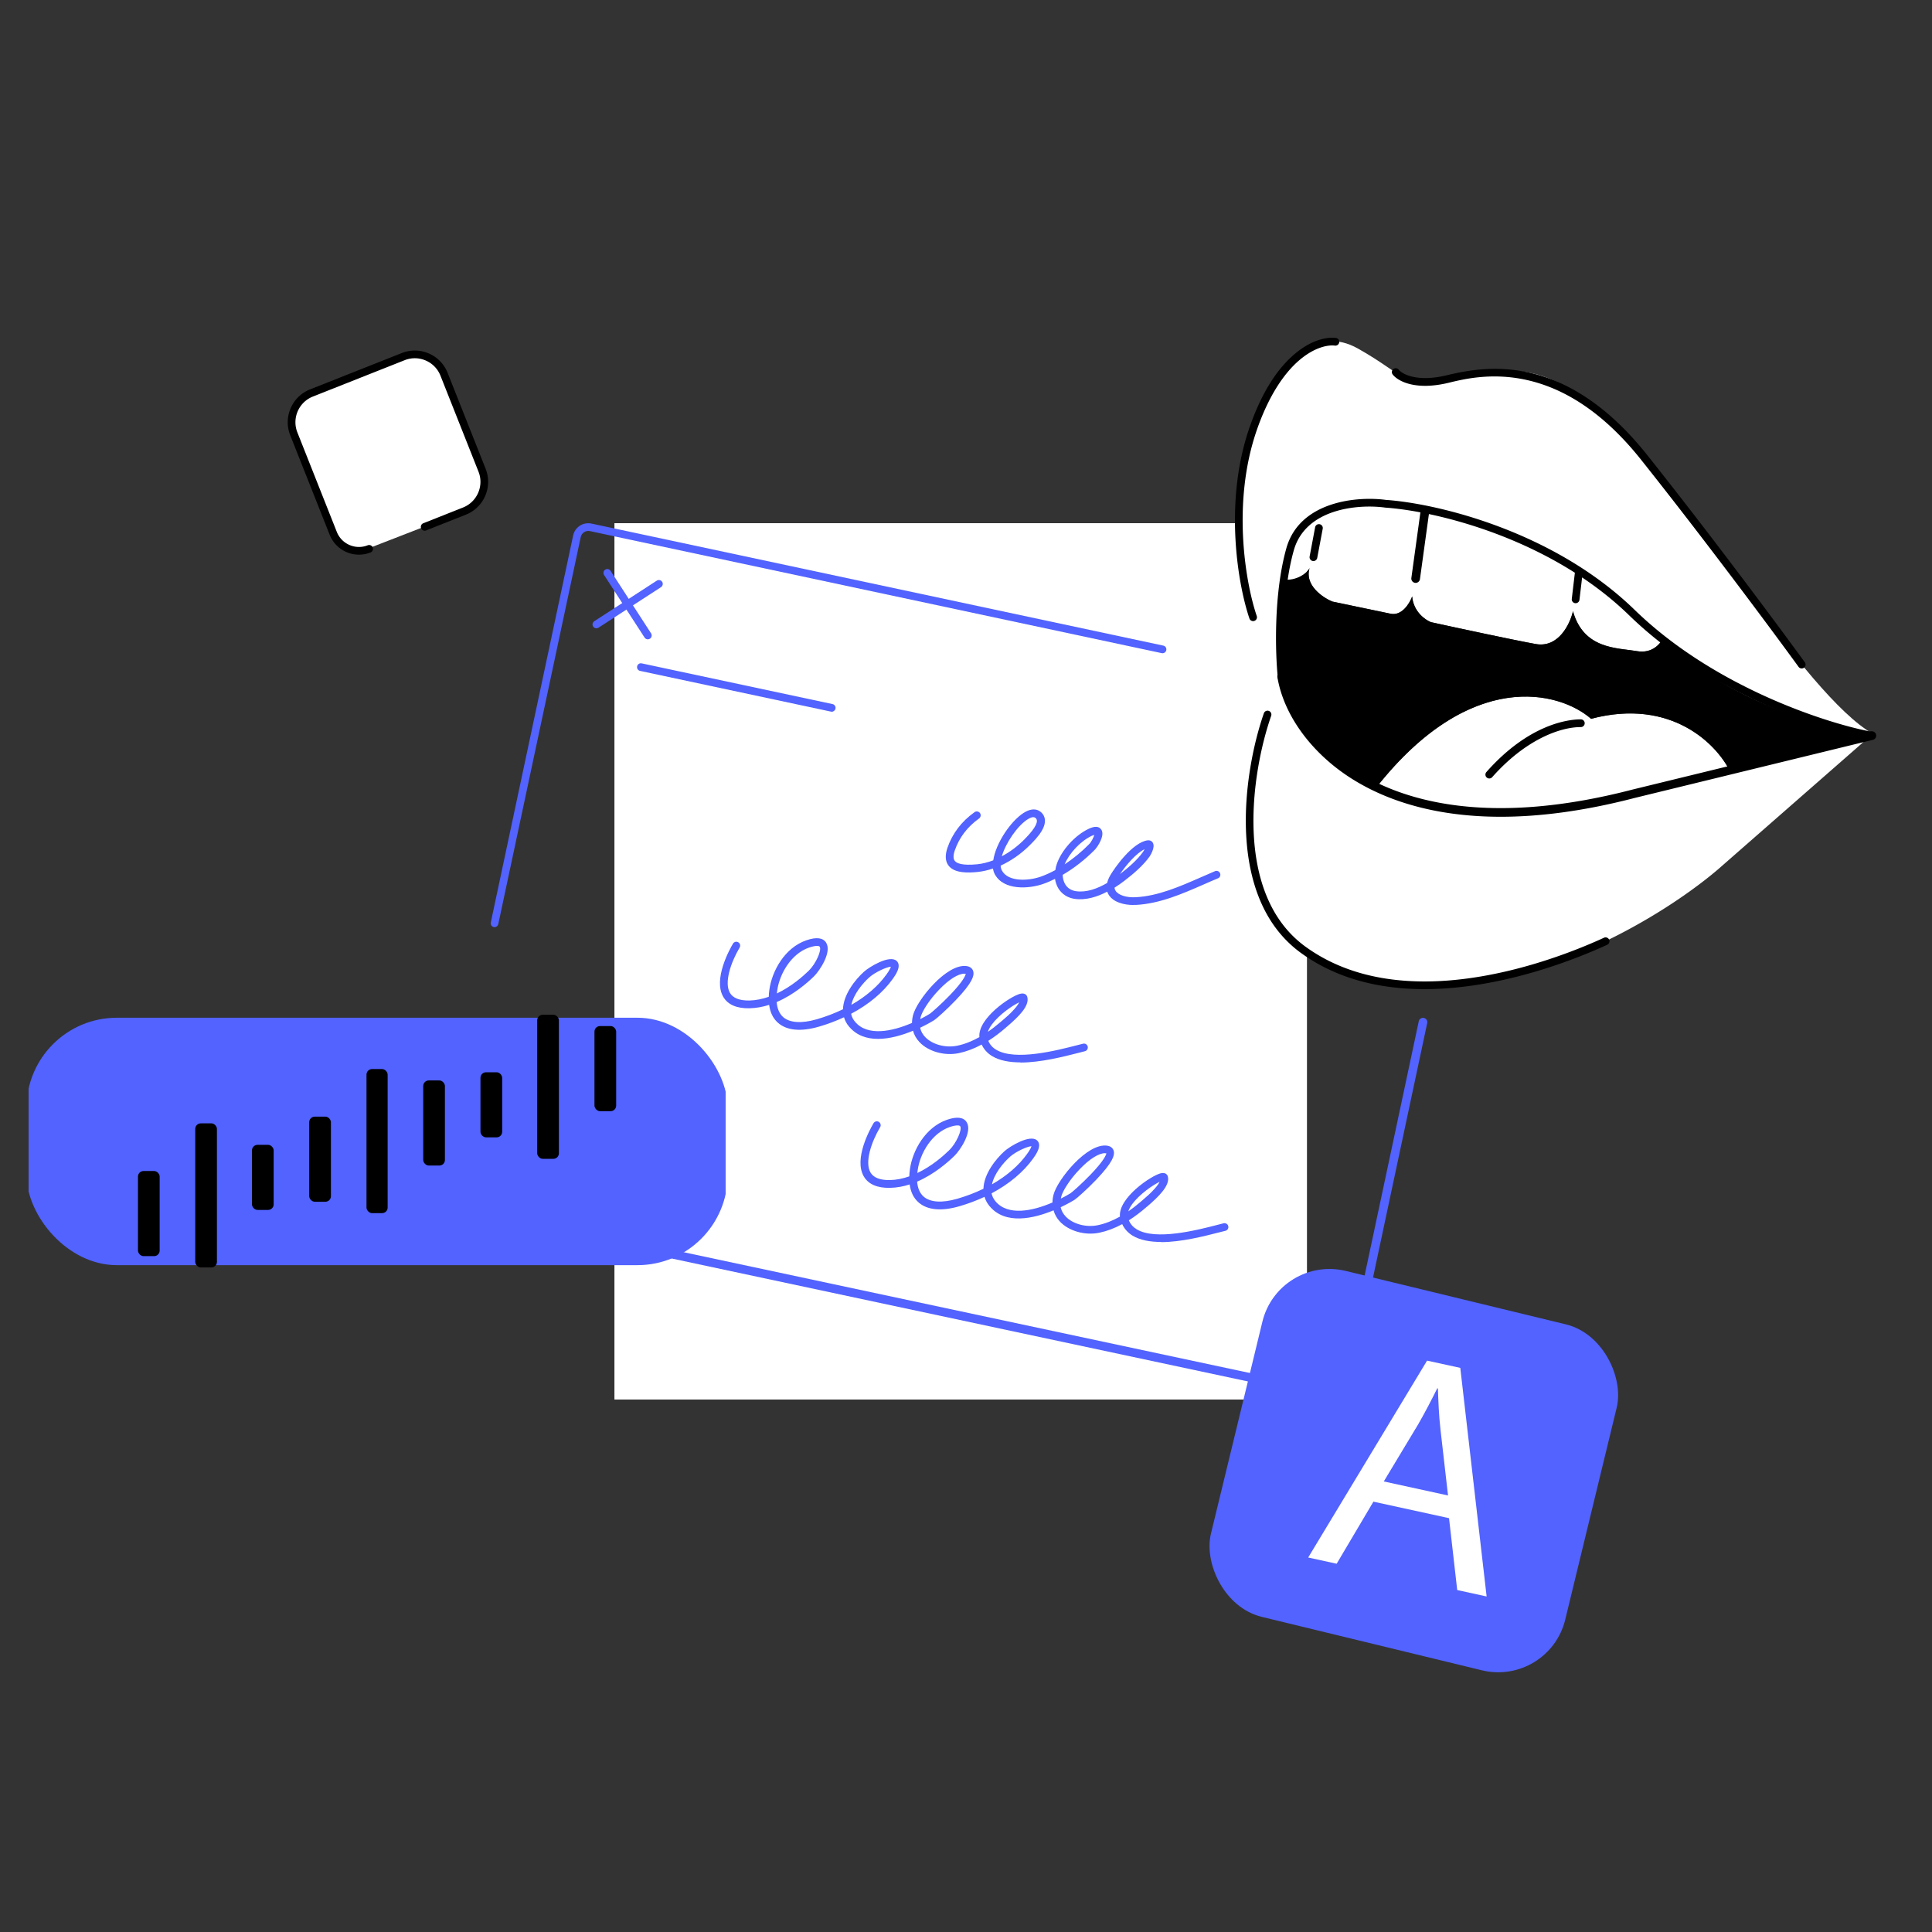 <?xml version="1.0" encoding="UTF-8"?>
<svg xmlns="http://www.w3.org/2000/svg" viewBox="0 0 3000 3000" width="3000" height="3000">
  <rect x="0" y="0" width="3000" height="3000" fill="#333333" stroke="none"/>
  <defs></defs>
  <g transform="translate(676.8 812.4) rotate(0.0 814.8 680.4) scale(1.203 1.204)">
    <svg width="1354.9" height="1130.2" viewBox="0 0 1354.9 1130.2">
      <rect x="230.5" y="-35" width="893.9" height="1200.5" rx="14.9" ry="14.9" fill="#fff"></rect>
      <path d="M75.7 521c-.3 0-.7 0-1-.1-2.7-.6-4.4-3.2-3.8-5.9L177.2 15.8C179.5 5.1 190.1-1.8 200.8.5L939 157.9c2.7.6 4.4 3.2 3.8 5.9-.6 2.7-3.2 4.4-5.9 3.8L198.8 10.2c-5.4-1.1-10.6 2.3-11.8 7.7L80.6 517c-.5 2.3-2.6 4-4.9 4Z" fill="#5263ff"></path>
      <path d="M273.6 149.8c-1.6 0-3.2-.8-4.2-2.3l-52.3-80.7c-1.5-2.3-.8-5.4 1.5-6.9s5.4-.8 6.9 1.5l52.3 80.7c1.5 2.3.8 5.4-1.5 6.9-.8.5-1.8.8-2.7.8Z" fill="#5263ff"></path>
      <path d="M207.2 135.6c-1.6 0-3.2-.8-4.2-2.3-1.5-2.3-.8-5.4 1.5-6.9l80.7-52.3c2.3-1.5 5.4-.8 6.9 1.5s.8 5.4-1.5 6.9l-80.7 52.3c-.8.5-1.8.8-2.7.8Zm303.7 107.5c-.3 0-.7 0-1-.1l-246.3-52.5c-2.7-.6-4.4-3.2-3.8-5.9.6-2.7 3.2-4.4 5.9-3.8L512 233.3c2.7.6 4.4 3.2 3.8 5.9-.5 2.3-2.6 4-4.9 4Zm648.8 887.1c-1.2 0-2.4-.1-3.7-.3h-.5c0-.1 0-.1-.1-.1l-.7-.2L225 931.4c-3-.6-5-3.6-4.3-6.6.6-3 3.6-5 6.6-4.3l929.8 198.2h.7l.5.2c2.2.3 4.5-.2 6.4-1.4 2.1-1.4 3.5-3.4 4-5.9l100-469.2c.6-3 3.6-5 6.6-4.3 3 .6 5 3.6 4.3 6.6l-100 469.2c-2.1 9.6-10.6 16.3-20.1 16.3ZM900.3 492.4c-12 0-25.9-3.4-31.9-13.3-.7-1.1-1.3-2.4-1.8-3.9-13.1 6.8-27.8 11.4-42.2 9.3-9.1-1.4-16.3-6.1-20.9-13.5-2.2-3.7-3.7-7.9-4.3-12.3-5 2.5-10 4.7-14.9 6.4-18.3 6.6-51.7 9-63-12.7-1.1-2.1-1.8-4.4-2.2-7-6.6 2.2-13.2 3.7-19.6 4.4-12.4 1.3-29.9 1.8-37.6-8-4.4-5.6-4.9-13.5-1.5-23.3 6.4-18.4 18.1-33.8 34.9-45.8 2.2-1.6 5.4-1.1 7 1.1s1.1 5.4-1.1 7c-15.1 10.8-25.6 24.6-31.3 41-2.2 6.4-2.3 11.1 0 13.8 2.4 3 9.3 6.2 28.8 4.3 6.8-.7 13.8-2.4 20.8-5.1 3.2-22.1 22.6-50.6 39.1-61.1 14.3-9.1 21.9-2.2 24.5 1.1 10.5 13.5-8.1 32.1-16 40l-.6.6c-11.1 11.1-24.1 20.1-37.5 26.2.1 2.3.6 4.4 1.5 6.1 8 15.3 34.5 13.8 50.8 8 6-2.2 12.2-5 18.3-8.3.4-2.7 1-5.3 1.9-7.9 6.2-18 23.6-37.1 41.3-45.4 7.7-3.6 13-3.3 16 .9 5.4 7.6-4.8 22.5-8 25.9-12.6 12.8-27 24.1-41.7 32.6 0 4.5 1.2 8.8 3.3 12.3 3 4.9 7.7 7.9 13.8 8.8 13.4 2 27.8-3.3 40.3-10.6.7-3 1.9-6.3 4.1-10 5.2-8.9 28.5-42.6 48.3-45 2.7-.3 5.2.8 6.5 3.1 3.7 6.2-4 17.5-4 17.6C912.6 442 900.6 452 889 461c-3.9 3-8.3 6.1-13 9.1.1 1.4.5 2.7 1.3 3.9 3.5 5.7 14 9.1 26.1 8.4 28.8-1.5 57-13.8 84.3-25.8 5.9-2.6 12.1-5.3 18-7.8 2.5-1.1 5.5.1 6.5 2.7 1.1 2.5-.1 5.5-2.7 6.5-5.9 2.4-11.7 5-17.9 7.7-28.1 12.3-57.2 25-87.8 26.6h-3.3Zm14.4-71.9c-10.6 5-23.8 20.6-31.7 32.1 10.9-8.4 21.9-17.7 29.9-28.8.6-.9 1.3-2.1 1.8-3.3ZM849.8 402c-.8.2-1.8.6-3.2 1.2-14.3 6.7-28.9 22.1-35 36.8 11.1-7.3 22-16.2 31.7-26.1 2.9-3 5.8-8.8 6.6-11.9Zm-78.5-22.9c-1.7 0-4.1.7-7.6 2.9-13.2 8.5-28.1 30.3-33.2 47.6 10.2-5.4 20-12.6 28.6-21.2l.6-.6c16.7-16.8 17.5-23.9 15.1-26.8-.4-.6-1.4-1.8-3.6-1.8Zm-16.6 316.3c-14 0-26.9-2.2-36.7-8.1-6.1-3.7-10.6-8.7-13.5-14.9-10 5.4-19.9 9.1-29.6 11.1-18.4 3.8-39.2-2.1-50.6-14.2-4.1-4.3-6.9-9.3-8.4-14.7-13.3 5.5-29.7 10.5-45.2 10.5-14.2 0-27.6-4.2-37.4-15.9-3.2-3.8-5.3-7.9-6.5-12-10.1 4.7-20.9 8.8-32.3 12.1-23 6.7-41.2 5.1-52.6-4.7-6.5-5.6-10.4-13.4-11.7-23.4-8 2.6-16.5 4.2-25.2 4.4-16.6.4-28.1-4.6-34-14.7-13.3-22.7 8.1-61.1 12.5-68.6 1.4-2.4 4.5-3.2 6.8-1.8 2.4 1.4 3.2 4.5 1.8 6.8-11.7 19.7-20.1 45.5-12.5 58.5 3.9 6.7 12.4 10 25.1 9.8 8.6-.2 17.1-2 25-4.8 0-2.9.4-6 .8-9.2 3.3-23.9 19.7-54.1 47.9-63.7 12.8-4.4 21.4-3.3 25.4 3.2 7.5 12.1-8.2 35.8-15.6 43.2-8.4 8.2-26.1 23.8-48.3 33.3.7 8.6 3.6 15.2 8.5 19.5 8.6 7.4 23.9 8.3 43.3 2.7 12-3.5 23.3-7.8 33.8-12.9.5-18.8 15.5-38 27.3-48.6 6.7-6 32.8-22 41.9-13.8 7.1 6.4-1.7 18.7-5 23.3-12.7 17.7-31.2 33-53.7 44.9.7 3.6 2.3 7 5 10.2 15.9 19.2 47.7 12.8 73.6 1.6 0-3.3.5-6.8 1.4-10.2 5-19.1 43.1-66.7 69.1-63.1 6.6.9 8.3 5.4 8.7 7.3 1 4.9-.6 13.6-22.9 36.8-11.5 12-24.8 23.9-27.9 25.8-2.1 1.3-8.7 5.2-17.9 9.6.9 4.4 3.1 8.4 6.5 12 9.2 9.7 26.2 14.3 41.3 11.2 9.3-1.9 18.9-5.6 28.7-11.1-2.3-24.2 40.1-52.8 52.7-55.9 7.3-1.8 9 3.5 9.1 4.1 3.1 11.4-10.7 25.1-26 38.1-.7.6-1.2 1.1-1.7 1.5-7.6 6.6-15.1 12.2-22.6 17 2 4.8 5.3 8.6 10 11.4 24.4 14.9 78.4 1 104.4-5.7 3-.8 5.6-1.5 7.9-2 2.7-.7 5.4 1 6 3.7s-1 5.4-3.7 6c-2.2.5-4.8 1.2-7.8 2-19.2 4.9-49.1 12.6-75.4 12.6Zm-1.9-77.4c-8.6 4.1-25.5 15.6-35 28.3-2 2.7-4.2 6.2-5.3 9.7 5.6-3.8 11.2-8.2 16.9-13.1.5-.4 1.1-.9 1.8-1.5 3.9-3.3 10.4-8.8 15.6-14.8 3.3-3.7 5.1-6.5 6.1-8.6Zm-70.6-37c-8 0-19.9 7.4-32.3 20.3-13.3 13.7-22.2 28.3-24.1 35.5-.2.9-.5 1.9-.6 2.8 4.6-2.3 8.9-4.7 12.6-7 1.7-1.1 13.9-11.7 25.8-24 17.4-18.1 20-25.4 20.4-27.4h-.2c-.5 0-1-.1-1.6-.1Zm-94.8-9c-5.4.2-20.5 7.1-27.8 13.6-9 8.1-20.4 21.9-23.3 35.6 19-10.8 34.5-24.1 45.4-39.3 3.9-5.4 5.2-8.4 5.6-9.9Zm-95.5-26.8c-2.2 0-5.4.5-10.1 2.1-23.2 7.9-38.3 34-41.2 55.6-.2 1.2-.3 2.4-.4 3.6 18.8-8.9 33.8-22.2 41.2-29.4 8.9-8.7 16.9-26.3 14.1-30.8-.3-.6-1.4-1.1-3.6-1.1Z" fill="#5263ff"></path>
      <path d="M936.1 927c-14 0-26.9-2.2-36.7-8.1-6.1-3.7-10.6-8.7-13.5-14.9-10 5.4-19.9 9.1-29.6 11.1-18.3 3.8-39.1-2.1-50.6-14.2-4.1-4.3-6.9-9.3-8.4-14.7-25.4 10.5-62.1 19.2-82.6-5.4-3.2-3.8-5.3-7.9-6.5-12-10.1 4.7-20.9 8.8-32.3 12.1-23 6.7-41.2 5.1-52.6-4.7-6.5-5.6-10.4-13.4-11.7-23.4-8 2.6-16.5 4.2-25.2 4.4-16.6.4-28.1-4.6-34-14.7-13.3-22.7 8.1-61.1 12.5-68.6 1.4-2.4 4.5-3.2 6.8-1.8s3.2 4.5 1.8 6.8c-11.7 19.7-20.1 45.5-12.5 58.5 3.9 6.7 12.4 10 25.1 9.8 8.6-.2 17-2 25-4.8 0-2.9.4-6 .8-9.2 3.3-23.9 19.7-54 47.9-63.8 12.8-4.4 21.4-3.3 25.4 3.2 7.5 12.2-8.2 35.8-15.7 43.2-8.4 8.2-26.1 23.8-48.3 33.4.7 8.6 3.6 15.1 8.5 19.4 8.6 7.4 23.9 8.3 43.3 2.7 12-3.5 23.3-7.8 33.8-12.9.5-18.8 15.5-38 27.3-48.6 6.7-6 32.8-22 41.9-13.8 7.1 6.4-1.7 18.7-5 23.3-12.7 17.7-31.2 33-53.7 45 .8 3.6 2.3 7 5 10.2 15.9 19.2 47.7 12.8 73.6 1.6 0-3.3.5-6.7 1.4-10.2 5-19.1 43.1-66.7 69.1-63.1 6.6.9 8.3 5.4 8.7 7.3 1 4.9-.7 13.6-22.9 36.8-11.5 12-24.9 23.9-27.9 25.8-2.1 1.3-8.7 5.2-17.8 9.5.9 4.4 3.1 8.4 6.5 12 9.2 9.7 26.2 14.3 41.3 11.2 9.3-1.9 18.9-5.6 28.7-11.1-2.3-24.2 40.2-52.8 52.7-55.9 7.3-1.8 9 3.5 9.1 4.1 3.1 11.4-11.4 25.7-26 38.2-.6.6-1.2 1-1.7 1.4-7.6 6.6-15.1 12.2-22.6 17 2 4.8 5.3 8.6 10 11.5 24.4 14.9 78.2 1.1 104.1-5.6 3.1-.8 5.8-1.5 8.2-2.1 2.7-.6 5.4 1 6 3.7.7 2.7-1 5.4-3.7 6-2.3.6-5 1.2-8 2-19.1 4.9-48.9 12.6-75.1 12.6Zm-2-77.5c-8.6 4.1-25.5 15.6-35 28.3-2 2.7-4.2 6.2-5.3 9.7 5.6-3.8 11.2-8.2 16.9-13.1.5-.4 1.1-.9 1.7-1.5 3.9-3.3 10.4-8.8 15.6-14.8 3.3-3.7 5.1-6.5 6.2-8.6Zm-70.4-37c-8 0-19.9 7.4-32.3 20.3-13.3 13.7-22.2 28.3-24.1 35.5-.2.9-.5 1.9-.6 2.8 4.6-2.3 8.9-4.7 12.6-7 1.8-1.1 13.7-11.5 25.8-24 17.4-18.1 20-25.4 20.4-27.4h-.2c-.5 0-1-.1-1.6-.1Zm-94.9-9c-5.4.2-20.5 7.1-27.7 13.6-9 8.1-20.4 21.9-23.3 35.6 19-10.8 34.5-24.1 45.4-39.3 3.9-5.4 5.2-8.4 5.6-9.9Zm-95.5-26.8c-2.2 0-5.4.5-10.1 2.1-23.2 8-38.3 34-41.3 55.7-.2 1.2-.3 2.4-.4 3.6 18.8-8.9 33.8-22.3 41.2-29.5 8.9-8.7 16.9-26.3 14.1-30.8-.3-.6-1.4-1.1-3.6-1.1Z" fill="#5263ff"></path>
    </svg>
  </g>
  <g transform="translate(1910.4 2005.2) rotate(13.645 285 278.4) scale(1.202 1.201)">
    <svg width="474.17" height="463.589" viewBox="0 0 474.17 463.589">
      <rect fill="#5263ff" height="460.273" rx="89.2" width="470.977" x="1.597" y="1.658"></rect>
      <path d="m195.811 283.117-27.217 89.2-37.642.87 89.234-283.642 43.922-1.016L366.836 367.71l-38.895.897-32.173-87.815zm91.775-30.544-29.489-80.353c-6.699-18.229-11.269-34.838-15.827-51.019l-.84.019c-3.796 16.8-7.998 34.021-13.038 51.268l-25.713 82.059z" fill="#fff"></path>
    </svg>
  </g>
  <g transform="translate(1917.6 524.4) rotate(0.0 498.0 505.8) scale(1.201 1.201)">
    <svg width="829.117" height="842.202" viewBox="0 0 829.117 842.202">
      <path d="M146.593 821.643c184.067 61.801 395.41-63.795 478.088-134.35l200.031-175.151c-49.608-4.592-114.135 30.326-184.747 48.26-139.335 35.324-299.546 68.349-395.462 43.631a284.707 284.707 0 0 1-61.092-23.364C110.985 542.808 71.255 481.227 60.51 441.357c-.022.102-.09.193-.135.291-47.951 101.131-97.648 318.179 86.217 379.995z" fill="#fff"></path>
      <path d="M60.324 441.126c-4.017-53.279-3.942-95.612 1.038-128.591 14.523-96.203 70.791-112.883 189.062-89.691 135.997 26.67 228.329 103.284 303.003 165.824 12.619 10.568 24.744 20.735 36.489 30.188 64.96 52.311 186.24 94.383 234.803 93.265-89.577-51.509-241.702-311.543-330.869-396.758-88.577-84.647-130.054-77.847-206.497-64.539-76.436 13.307-62.555.051-128.508-36.923C106.086-15.68 63.527 30.657 48.832 57.527-37.236 226.549 20.519 383.48 60.323 441.126z" fill="#fff"></path>
      <path d="M183.411 580.669a284.974 284.974 0 0 0 61.114 23.385c95.894 24.697 256.105-8.327 395.44-43.651-16.479-33.845-75.01-95.224-179.483-67.672-40.827-35.671-155.552-65.519-277.072 87.939zM61.361 312.535c18.883 2.745 32.734-9.237 35.205-14.853-7.011 21.946 16.598 38.11 29.277 43.442l75.413 15.746c14.694 3.069 24.714-13.672 27.888-22.4 1.538 19.696 16.86 30.43 24.319 33.3 32.823 7.189 105.817 22.902 135.363 28.262 29.545 5.36 44.449-26.035 48.204-42.405 13.918 49.328 56.754 47.164 83.037 51.661 19.227 3.252 29.822-9.395 33.331-16.618-74.666-62.529-166.976-139.141-303.003-165.817-118.241-23.2-174.51-6.52-189.033 89.683z" fill="#fff"></path>
      <g fill="#5263ff">
        <path d="M61.361 312.535c-4.98 32.979-5.047 75.314-1.038 128.591l.179.259c10.752 39.842 50.482 101.423 122.908 139.283 121.519-153.458 236.244-123.609 277.057-87.941 104.473-27.553 163.026 33.834 179.483 67.672 70.619-17.9 120.332-35.674 169.164-47.539-51.512-9.405-154.238-41.7-219.198-94.012-11.76-9.456-23.871-19.62-36.489-30.188-3.509 7.224-14.105 19.892-33.331 16.618-26.312-4.486-69.141-2.323-83.036-51.661-3.748 16.371-18.644 47.769-48.204 42.406s-102.554-21.077-135.363-28.263c-7.467-2.901-22.781-13.635-24.319-33.3-3.181 8.756-13.193 25.469-27.888 22.399l-75.443-15.752c-12.679-5.332-36.28-21.496-29.277-43.442-2.456 5.634-16.322 17.614-35.205 14.868z" fill="#000000"></path>
        <path d="M328.859 569.87a5 5 0 0 1-3.745-8.312c55.897-63.228 107.583-68.142 122.092-68.142a5 5 0 0 1 0 10c-27.722 0-72.385 17.014-114.6 64.765a4.987 4.987 0 0 1-3.748 1.688zm494.299-50.397c-.287 0-.577-.025-.868-.076-50.023-8.761-203.675-54.65-312.487-160.38C406.6 258.738 258.427 224.021 194.496 219.674l-.343-.035c-34.145-4.702-102.766.824-118.077 55.384-16.033 57.134-13.989 131.939-10.668 163.512a5 5 0 1 1-9.946 1.046c-3.39-32.231-5.457-108.667 10.985-167.26 17.147-61.106 91.707-67.681 128.897-62.612 65.287 4.482 216.231 39.922 321.426 142.136 107 103.969 258.064 149.089 307.243 157.702a4.998 4.998 0 0 1 4.062 5.787 5.003 5.003 0 0 1-4.919 4.139z" fill="#000000"></path>
        <path d="M343.663 619.366c-92.573 0-155.103-24.815-195.252-50.883-50.519-32.8-85.472-81.259-93.5-129.628a5.6 5.6 0 0 1 11.048-1.834c7.522 45.319 40.625 90.952 88.551 122.069 59.529 38.651 170.305 74.362 359.979 25l307.701-75.059a5.6 5.6 0 0 1 2.655 10.881L517.227 594.95c-67.025 17.443-124.52 24.416-173.563 24.416zm96.83-276.108a5 5 0 0 1-4.972-5.588l4.107-34.72a5 5 0 0 1 9.931 1.175l-4.107 34.72a5 5 0 0 1-4.959 4.413zM233.661 316.98a5.599 5.599 0 0 1-5.554-6.365l11.573-84a5.593 5.593 0 0 1 6.312-4.783 5.599 5.599 0 0 1 4.783 6.312l-11.573 84a5.6 5.6 0 0 1-5.541 4.836zM101.5 288.754a4.999 4.999 0 0 1-4.919-5.925l7.093-37.707a4.995 4.995 0 0 1 5.838-3.989 4.999 4.999 0 0 1 3.989 5.838l-7.093 37.707a5.002 5.002 0 0 1-4.908 4.077z" fill="#000000"></path>
        <path d="M245.077 842.228c-55.45.004-111.785-12.092-159.581-46.692-98.659-71.424-74.592-233.985-48.082-309.964a5 5 0 0 1 9.442 3.294C21.194 562.413-2.529 719.465 91.361 787.435c45.868 33.206 100.187 44.858 153.799 44.861 98.541.006 194.745-39.344 232.052-56.551a5.001 5.001 0 0 1 4.189 9.081c-37.95 17.502-135.648 57.395-236.324 57.402zm487.725-414.595a4.99 4.99 0 0 1-4.048-2.061c-34.68-47.706-121.886-165.086-203.707-267.878C418.445 23.768 315.157 48.832 276.273 58.267c-42.576 10.331-65.502-1.906-72.337-10.765a5 5 0 0 1 7.917-6.109c4.016 5.204 22.994 16.635 62.062 7.156 28.004-6.795 65.762-13.25 109.538-2.757 53.55 12.836 103.822 48.39 149.419 105.675C614.8 254.394 702.118 371.926 736.843 419.693a5 5 0 0 1-4.04 7.94zM23.468 366.409a5.001 5.001 0 0 1-4.731-3.386c-14.651-42.924-33.505-149.716.006-246.661C33.75 72.949 53.667 40.685 77.94 20.466 103.897-1.157 124.731-.445 130.498.289a5 5 0 1 1-1.262 9.92c-9.794-1.246-26.736 2.812-44.897 17.94-22.531 18.768-41.946 50.401-56.146 91.479-32.624 94.377-14.261 198.364.006 240.163a5 5 0 0 1-4.733 6.617z" fill="#000000"></path>
      </g>
    </svg>
  </g>
  <g transform="translate(44.4 1460.4) rotate(0.0 541.2 312) scale(1.201 1.201)">
    <svg width="901.22" height="519.626" viewBox="0 0 901.22 519.626">
      <rect fill="#5263ff" height="319.897" rx="116.751" width="906.578" x="-2.679" y="99.864"></rect>
      <g fill="#fff">
        <rect height="110.043" rx="7.192" width="28.05" x="141.42" y="298.045" fill="#000000"></rect>
        <rect height="110.043" rx="7.192" width="28.05" x="731.636" y="110.62" fill="#000000"></rect>
        <rect height="110.043" rx="7.192" width="28.05" x="510.22" y="180.932" fill="#000000"></rect>
        <rect height="110.043" rx="7.192" width="28.05" x="362.835" y="227.732" fill="#000000"></rect>
        <rect height="84.15" rx="7.192" width="28.05" x="288.806" y="264.193" fill="#000000"></rect>
        <rect height="84.15" rx="7.192" width="28.05" x="584.253" y="170.37" fill="#000000"></rect>
        <rect height="186.281" rx="7.192" width="28.05" x="215.458" y="236.417" fill="#000000"></rect>
        <rect height="186.281" rx="7.192" width="28.05" x="657.599" y="96.008" fill="#000000"></rect>
        <rect height="186.281" rx="7.192" width="27.331" x="436.891" y="166.213" fill="#000000"></rect>
      </g>
    </svg>
  </g>
  <g transform="translate(470.4 566.4) rotate(-21.211 132.0 135.6) scale(1.195 1.196)">
    <svg width="220.96" height="226.673" viewBox="0 0 220.96 226.673">
      <rect fill="#fff" height="215.727" rx="40.857" width="210.824" x="5.874" y="5.045"></rect>
      <g fill="#5263ff">
        <path d="M41.937 226.673c-10.827 0-21.023-4.18-28.743-11.789-7.79-7.68-12.124-17.934-12.202-28.873L0 47.1C-.178 21.815 20.246 1.097 45.531.916L173.82.001c12.29-.095 23.798 4.6 32.521 13.199 8.723 8.6 13.575 20.081 13.662 32.33l.956 134.009c.181 25.285-20.244 46.003-45.529 46.184l-55.565.396c-2.801.004-5.016-2.203-5.036-4.964a5 5 0 0 1 4.964-5.036l55.565-.396c19.771-.141 35.741-16.341 35.6-36.113l-.956-134.009c-.068-9.578-3.862-18.555-10.683-25.28-6.82-6.724-15.807-10.38-25.429-10.321l-128.289.915C25.83 11.057 9.859 27.257 10 47.028l.991 138.911c.059 8.268 3.334 16.018 9.222 21.823 5.889 5.805 13.689 8.977 21.952 8.91 2.742.015 5.016 2.203 5.036 4.964a5 5 0 0 1-4.964 5.036h-.301z" fill="#000000"></path>
      </g>
    </svg>
  </g>
</svg>

